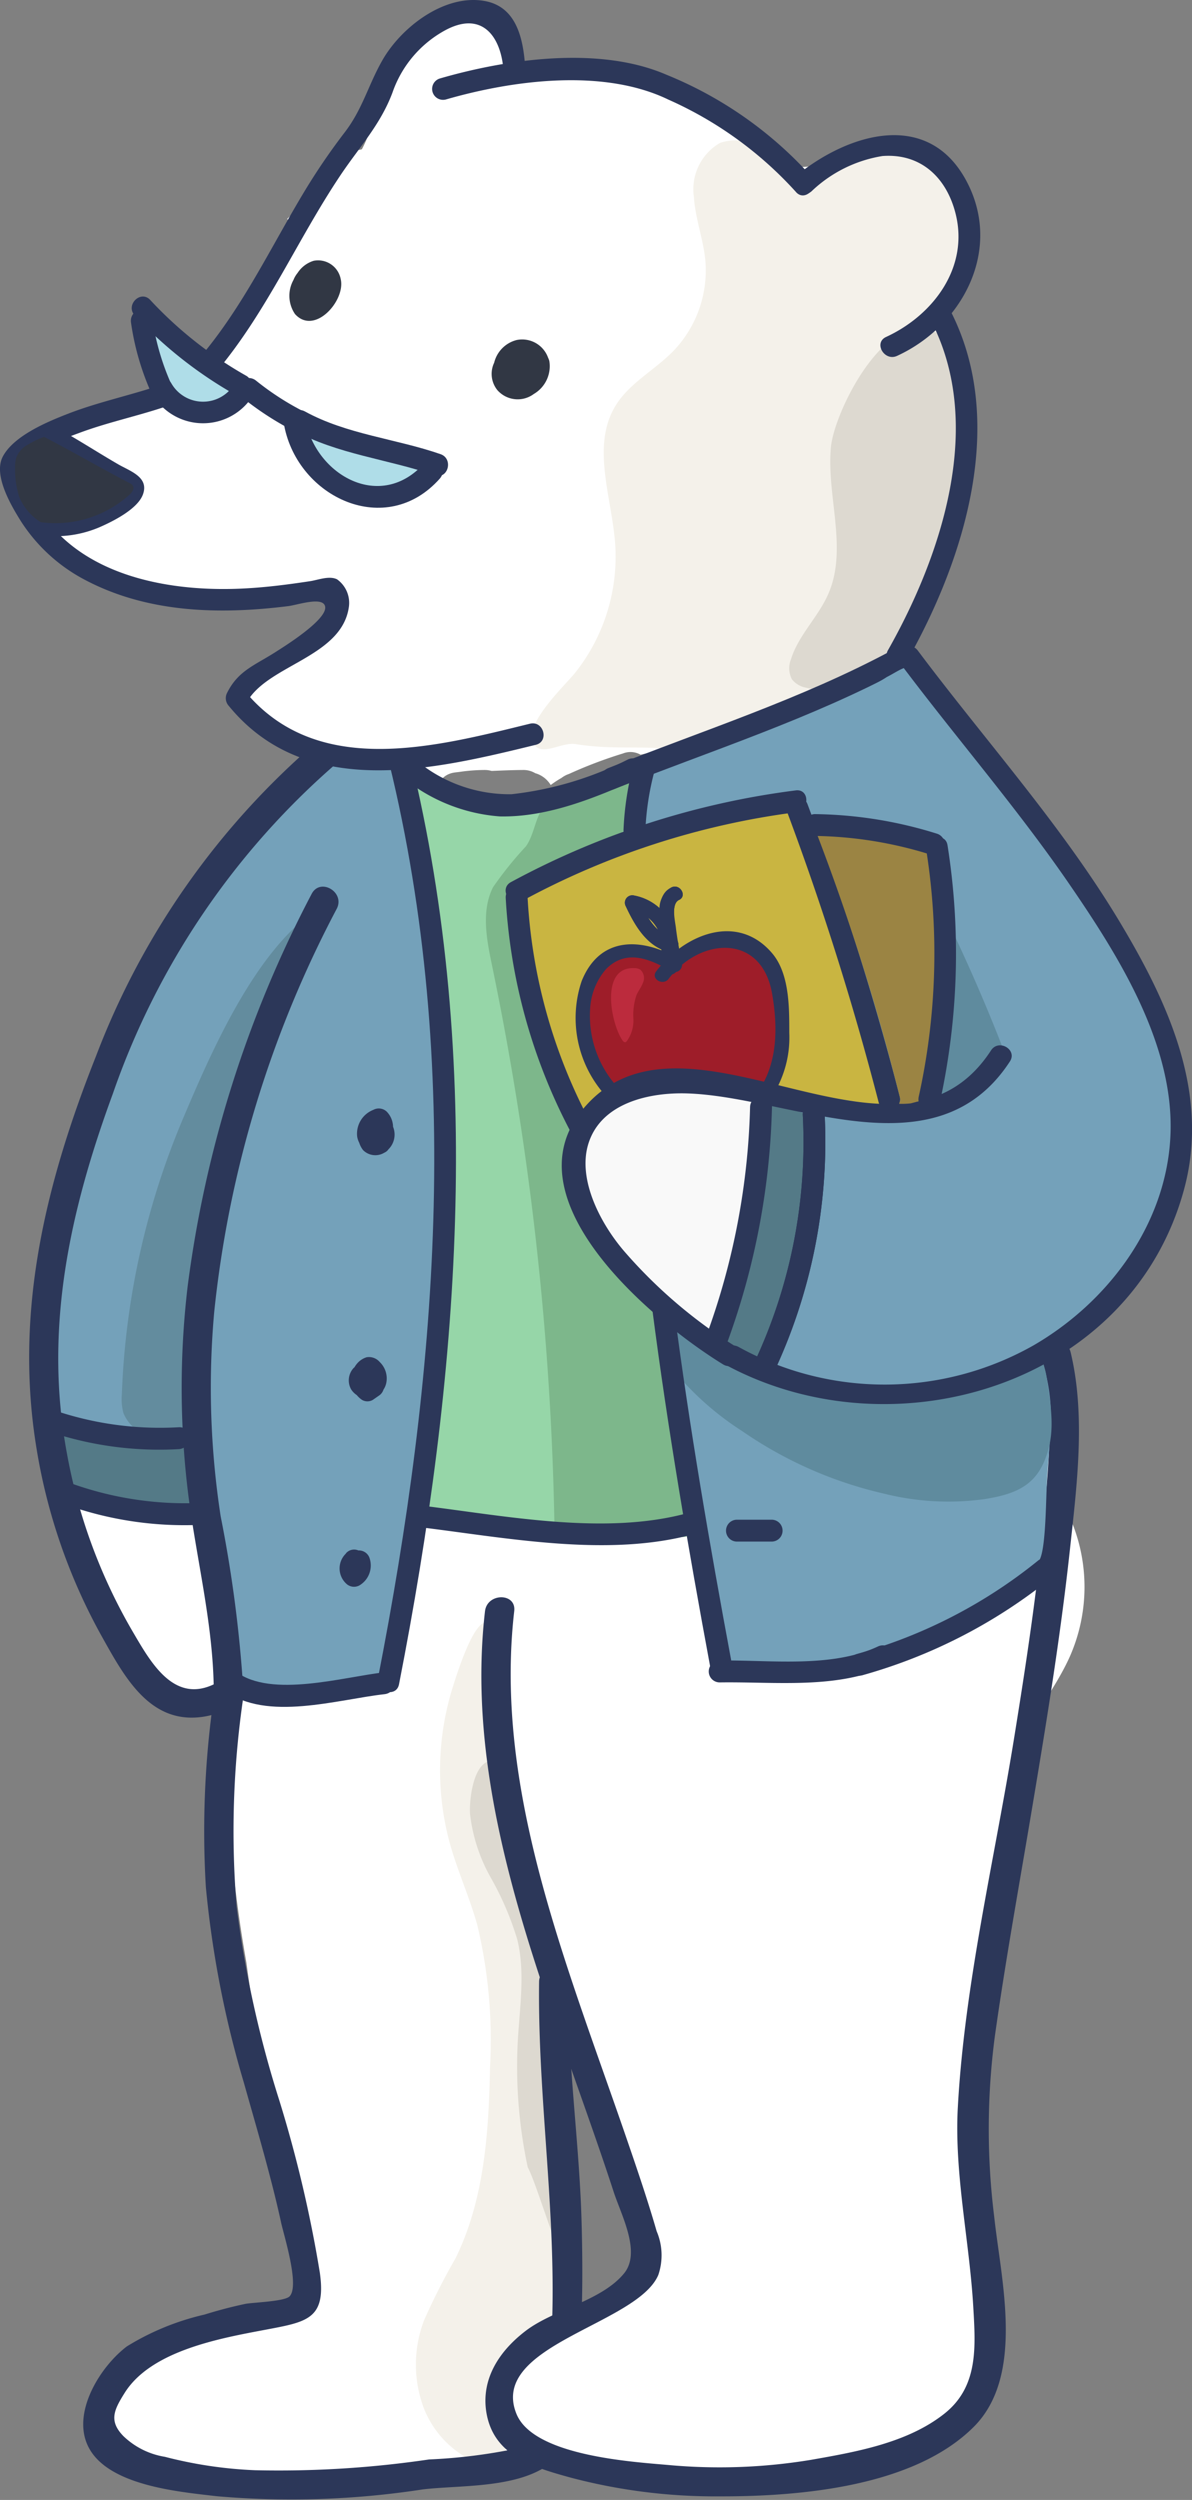 <?xml version="1.0" encoding="UTF-8"?>
<svg xmlns="http://www.w3.org/2000/svg" width="77.523" height="162.547" viewBox="0 0 77.523 162.547">
  <rect x="0" y="0" width="77.523" height="162.547" fill="#808080" stroke="none"/>
  <g id="Character" transform="translate(-57.571 -73.359)">
    <g id="Skin_COlour" transform="translate(69.546 117.363)">
      <g id="Group_159" data-name="Group 159" transform="translate(0)">
        <path id="Path_48" data-name="Path 48" d="M140.616,221.238c-.489-1.248-1.2-2.407-1.68-3.66-1.021-2.673-.926-5.616-.935-8.473,0-.057,0-.109,0-.166a1.6,1.6,0,0,1-1.652-2.1,1.488,1.488,0,0,1-.949-2.544c.043-.038.09-.076.138-.114a1.33,1.33,0,0,1,.19-1.078A15.333,15.333,0,0,0,137,200.584c-.043.014-.085.033-.128.047a1.382,1.382,0,0,1-1.538-.5,1.6,1.6,0,0,1,.185-2.454c.133-.1.271-.195.4-.29.014-.014.028-.024.043-.038a.066.066,0,0,1,.019-.014c.024-.028.052-.057.076-.085a1.612,1.612,0,0,1-.4-1.547,1.284,1.284,0,0,1,.071-1.429c.3-.465.608-.93.916-1.4q-.463-2.812-1.087-5.592a1.542,1.542,0,0,1-.959-.684,11.1,11.1,0,0,1-.94-1.69,1.554,1.554,0,0,1-.038-1.182A20.133,20.133,0,0,1,132,179a1.4,1.4,0,0,1-.422-1.044,8.045,8.045,0,0,0-.522-2.691,1.663,1.663,0,0,1-1.733-1.443c-.028-.214-.057-.427-.09-.636a24.031,24.031,0,0,0-.978-3.033,1.575,1.575,0,0,1-.18-.142c-.066-.066-.123-.128-.185-.195a1.633,1.633,0,0,1-.888.375c-2.122,2.82-8.692,3.622-11.226,4.149a1.481,1.481,0,0,1-1.538-.517q-2.222.484-4.415,1.12c-.038.019-.076.033-.114.052-.271.138-.992.774-1.153.56a1.544,1.544,0,0,1-.432.38c.014-.01.024-.024.038-.033a1.516,1.516,0,0,1-2.492-.631c-.114.052-.228.109-.347.161a.357.357,0,0,1-.062.028c-.024.01-.047.014-.071.024-.185.076-.366.157-.555.228a1.148,1.148,0,0,1-.332.066c-.223.066-.441.128-.669.185a1.448,1.448,0,0,1-1.315-.294,7.1,7.1,0,0,1-.84-.028,1.659,1.659,0,0,1-.911-.389c-1.533-.157-1.884-2.663-.242-2.957.138-.024.271-.033.4-.052h0a11.57,11.57,0,0,1,1.623-.123,1.635,1.635,0,0,1,.446.062c.684-.028,1.372-.057,2.055-.062a1.488,1.488,0,0,1,.783.209,1.731,1.731,0,0,1,1.006.769,6.341,6.341,0,0,1,.7-.46,1.719,1.719,0,0,1,.366-.214l.147-.057a28.948,28.948,0,0,1,3.484-1.32,1.328,1.328,0,0,1,1.149.081c2.468-.57,4.965-1,7.486-1.334h0l.4-.057a1.2,1.2,0,0,1,1,.294c1.457-.622,1.486-1.571,3.242-2.16.726-.242.755-1.581,1.514-1.514a3.3,3.3,0,0,1,1.372.38,3.81,3.81,0,0,1,.366-.484,1.22,1.22,0,0,1,.166-.185c-5.668.009-10.87,3.66-16.529,3.261-6.09-.422-11.117,1.457-17.217,1.913-.479.038.427.271.2.693-.09.176-2.734,1.244-2.748,1.443-.195,2.6-.332,4.528-.527,7.125-6.252,12.1-9.921,26.084-7.861,39.712.47,3.114,3.209,8.26,3.233,11.4.176,2.805-1.291,5.677.892,7.443s13.078-13.59,15.726-12.665c4.628,1.619,2.269,19.405,7.154,19.842,2.321.209,4.652.242,6.978.271a28.562,28.562,0,0,0,7.742-.6c4.215-1.125,7.614-4.253,10.889-7.13.361-3.313,3.076-5.972,4.438-9.01A11.209,11.209,0,0,0,140.616,221.238Zm-29.886-32.421a1.478,1.478,0,0,1,.375-2.217,1.347,1.347,0,0,0,.522-.74,1.338,1.338,0,0,1-.1-.18c-.138,0-.271,0-.408-.014a1.529,1.529,0,0,1-1.068-2.582c.1-.095.214-.19.323-.28a1.669,1.669,0,0,1-.375-.6,1.423,1.423,0,0,1,0-1.443,6.354,6.354,0,0,1,.864-1.21,1.615,1.615,0,0,1,.978-1.927,10.224,10.224,0,0,1,1.372-.437c.285-.114.57-.218.883-.313a1.134,1.134,0,0,1,.214-.043l.347-.147a1.179,1.179,0,0,1,1.244.147l.47-.014a1.525,1.525,0,0,1,.968,2.663,1.135,1.135,0,0,1-.285.731,1.4,1.4,0,0,1-.484,2.055l-.446.271a1.548,1.548,0,0,1-.665,2.511,5.1,5.1,0,0,0-.764.294,4.851,4.851,0,0,1-.252,1.562,1.48,1.48,0,0,1,.94,1.581,1.7,1.7,0,0,1-.489,2.758c-.2.085-.4.157-.6.223a1.24,1.24,0,0,1-.717.337c-.437.062-.878.123-1.315.19a1.635,1.635,0,0,1-1.7-2.34A1.38,1.38,0,0,1,110.729,188.816Zm8.649,21.071a3.355,3.355,0,0,1-2.25-1.358,1.811,1.811,0,0,1-.323-.214c-.4-.337-.788-.688-1.172-1.044a4.661,4.661,0,0,1-3.161-3.565c0-.038,0-.076-.01-.109a1.431,1.431,0,0,1-.342-1.32c-.019-.028-.043-.057-.062-.085a1.5,1.5,0,0,1,.361-1.913s0-.014-.01-.019a1.523,1.523,0,0,1-1.343-2.184,1.5,1.5,0,0,1-.142-2.108,1.556,1.556,0,0,1,.323-.9,2.238,2.238,0,0,1,1.082-1.082,3.763,3.763,0,0,1,3.911.209,5.6,5.6,0,0,1,3.5,2.521,1.264,1.264,0,0,1,0,1.5c.517,1.453-1.785,2.625-2.8,1.158-.057-.081-.128-.18-.214-.294a1.4,1.4,0,0,1-.769,1.571,14.663,14.663,0,0,1,.741,1.5,1.217,1.217,0,0,1-.119,1.125,2.333,2.333,0,0,1,.071.242,6.456,6.456,0,0,0,1.419.921,1.215,1.215,0,0,1,.769,1.272c.066.1.128.209.2.313s.157.228.237.337a.645.645,0,0,1,.038.052l.014.014c.152.171.3.332.456.5.014.009.019.019.028.024a1.5,1.5,0,0,1,1.073,1.419A1.521,1.521,0,0,1,119.378,209.888Zm11.654-18.228c-.066,1.946-3.09,1.946-3.028,0a27.379,27.379,0,0,0-.693-7.082,8.032,8.032,0,0,1-1.32-3.033,1.53,1.53,0,0,1,.114-1.078c-.209-1.623,2.364-2.169,3-.479A30.517,30.517,0,0,1,131.032,191.66Z" transform="translate(-82.798 -166.06)" fill="#fff"></path>
      </g>
    </g>
    <g id="Group_162" data-name="Group 162" transform="translate(62.987 174.7)">
      <path id="Path_49" data-name="Path 49" d="M85.4,296.339a6.344,6.344,0,0,0,4.481-1.087,5.932,5.932,0,0,0,1.666-4.908,4.355,4.355,0,0,1,.28-2.487c.821-1.358,2.839-1.092,4.358-.641a1.664,1.664,0,0,1,.907.5,1.753,1.753,0,0,1,.152,1.22c-.47,4.524,1.277,8.953,1.832,13.462.361,2.915.228,5.877.655,8.782.451,3.043,1.514,5.957,2.193,8.962a36.5,36.5,0,0,1,.655,12.247,9.411,9.411,0,0,1-1.695,4.96c-.484.6-1.1,1.087-1.543,1.714a7.1,7.1,0,0,0-.769,5.074,1.624,1.624,0,0,1-.114,1.134,1.557,1.557,0,0,1-1.315.46l-6.408.157a28.137,28.137,0,0,0-4.049.294c-1.125.19-2.226.517-3.351.717a15.6,15.6,0,0,1-5.729-.047,7.475,7.475,0,0,1-3.835-1.771,3.707,3.707,0,0,1-1.035-3.9,5.847,5.847,0,0,1,3.033-2.62,24.691,24.691,0,0,1,6.679-2.663,4.649,4.649,0,0,0,1.8-.546c1.358-.921,1.035-2.967.608-4.552a162.493,162.493,0,0,1-3.4-17.668,85.553,85.553,0,0,1-1.272-11.839c-.014-1.2.3-4.343,1.191-5.321C82.374,294.877,84.135,296.268,85.4,296.339Z" transform="translate(-70.845 -286.85)" fill="#fff"></path>
      <path id="Path_50" data-name="Path 50" d="M116.753,309.931c.5,1.809,1.291,3.532,1.794,5.345a32.189,32.189,0,0,1,.826,9.256c-.081,4.239-.375,8.606-2.245,12.408a43.486,43.486,0,0,0-2.036,4.006,8.064,8.064,0,0,0-.043,5.687,6.383,6.383,0,0,0,4.1,3.826,1.191,1.191,0,0,0,.85,0c.579-.3.413-1.154.223-1.78a5.273,5.273,0,0,1,.123-3.911,7.117,7.117,0,0,1,3.271-2.7,2.682,2.682,0,0,0,1.457-1.32,2.569,2.569,0,0,0,.057-1.025q-.619-8.174-1.239-16.343c-.133-1.785-.271-3.574-.574-5.335-.456-2.62-1.277-5.16-1.922-7.742-.812-3.252-1.329-6.565-1.851-9.878-.1-.627-.152-4.78-.389-4.823-.859-.147-1.96,3.427-2.174,4.1A18.073,18.073,0,0,0,116.753,309.931Z" transform="translate(-92.92 -291.442)" fill="#f4f1ea"></path>
      <path id="Path_51" data-name="Path 51" d="M121.962,317.978a10.908,10.908,0,0,0,1.348,4.154,19.61,19.61,0,0,1,1.728,4.035c.513,2.108.166,4.315.038,6.479a31.2,31.2,0,0,0,.641,8.321c.6,1.1,2.084,6.294,2.606,6.465,1.139-2.207-.916-11.046-.831-13.529.057-1.633.622-3.242.489-4.87a12.325,12.325,0,0,0-.8-3.024,83.951,83.951,0,0,1-2.535-8.63c-.171-.731-.228-3.128-1.434-2.82C122.143,314.835,121.91,317.133,121.962,317.978Z" transform="translate(-96.81 -301.392)" fill="#ddd9d0"></path>
      <g id="Group_161" data-name="Group 161" transform="translate(0 7.274)">
        <g id="left_leg">
          <g id="Group_160" data-name="Group 160">
            <path id="Path_52" data-name="Path 52" d="M77.634,302.86a60.91,60.91,0,0,0-.679,13.4,66.387,66.387,0,0,0,2.473,12.722c.579,2.06,1.182,4.111,1.718,6.18.252.964.489,1.932.7,2.9.185.859,1.225,4.125.551,4.809-.332.337-2.445.394-2.886.489q-1.339.285-2.644.693a16.721,16.721,0,0,0-5.051,2.07c-1.718,1.3-3.555,4.234-2.554,6.423,1.2,2.639,5.962,3.029,8.407,3.318a56.1,56.1,0,0,0,13.377-.441c2.8-.342,7.367.052,9.2-2.616,1.13-1.642.921-4.614,1.044-6.546.176-2.8.176-5.6.095-8.4-.152-5.127-.926-10.324-.859-15.442a.95.95,0,0,0-1.9,0c-.1,7.794,1.229,15.536.793,23.374-.114,2.06.057,6.261-2.274,6.973a35.291,35.291,0,0,1-5.677.707,66.956,66.956,0,0,1-11.321.7,27.766,27.766,0,0,1-5.862-.873,5.044,5.044,0,0,1-2.687-1.339c-.964-.983-.627-1.695.066-2.8,1.714-2.758,6.185-3.56,9.157-4.12,2.71-.513,3.973-.684,3.546-3.712a83.435,83.435,0,0,0-2.635-11.2,70.753,70.753,0,0,1-2.777-12.6,59.925,59.925,0,0,1,.517-14.16c.152-1.2-1.676-1.718-1.847-.513Z" transform="translate(-68.982 -302.174)" fill="#2c3759"></path>
          </g>
        </g>
      </g>
    </g>
    <g id="Right_Leg_2_" transform="translate(88.877 160.613)">
      <g id="Group_164" data-name="Group 164" transform="translate(1.078 2.93)">
        <g id="Group_163" data-name="Group 163">
          <path id="Path_53" data-name="Path 53" d="M159.5,288.377c-.009-5.578,4.443-18.883,2.677-23.331-2.06-5.184-19.249,3.066-24.788,3.712a10.667,10.667,0,0,0-4.3,1.31,11.4,11.4,0,0,0-1.666,1.277,25.778,25.778,0,0,0-5.369,6.56c-1.756,13.709,5.535,28.068,9.356,41.35.959,3.066-4.794,4.282-7.324,6.261-.655.513-2.255,1.937-2.193,3.627a4.23,4.23,0,0,0,.7,2.34,2.52,2.52,0,0,0,1.04.741c5.283,2.411,13.766,2.093,19.448.892,5.079-.854,9.627-1.813,10.424-5.35s-.954-13.021-.9-16.643C156.737,302.476,159.286,297.031,159.5,288.377Z" transform="translate(-125.794 -263.345)" fill="#fff"></path>
        </g>
      </g>
      <g id="Group_166" data-name="Group 166">
        <g id="Right_Leg">
          <g id="Group_165" data-name="Group 165">
            <path id="Path_54" data-name="Path 54" d="M123.759,274.673c-.859,7.443.741,14.81,2.948,21.888,1.13,3.617,2.421,7.182,3.674,10.756.593,1.69,1.182,3.384,1.737,5.093.5,1.538,1.813,3.949.684,5.326-1.481,1.8-4.533,2.326-6.38,3.722-1.7,1.291-2.934,3.109-2.573,5.321.46,2.8,3.014,3.555,5.445,4.225a36.749,36.749,0,0,0,9.679,1.229c5.222.014,12.655-.608,16.567-4.514,3.342-3.337,1.78-9.536,1.334-13.68a46.121,46.121,0,0,1,.047-11.749c.669-4.756,1.524-9.489,2.321-14.226.968-5.767,1.922-11.544,2.554-17.359.451-4.163,1.04-8.72.052-12.854-.285-1.187-2.112-.684-1.832.5.769,3.218.4,6.764.109,10.021-.432,4.87-1.172,9.707-1.951,14.53-1.282,7.941-3.223,15.987-3.665,24.033-.237,4.324.759,8.687,1.006,13,.147,2.573.342,5.16-1.88,6.921-2.4,1.9-5.725,2.483-8.663,3a36.47,36.47,0,0,1-9.347.332c-2.416-.209-8.71-.612-9.817-3.309-1.832-4.481,7.851-5.805,9.223-9.043a3.977,3.977,0,0,0-.109-2.843c-.565-1.96-1.225-3.9-1.885-5.824-1.272-3.707-2.625-7.386-3.85-11.112-2.478-7.552-4.448-15.389-3.527-23.388.138-1.2-1.761-1.191-1.9.009Z" transform="translate(-123.522 -257.173)" fill="#2c3759"></path>
          </g>
        </g>
      </g>
    </g>
    <g id="Left_Arm" transform="translate(59.467 121.266)">
      <g id="Group_168" data-name="Group 168" transform="translate(0.991 0.876)">
        <g id="Group_167" data-name="Group 167">
          <path id="Path_55" data-name="Path 55" d="M82.3,176.13c.4,1.367.864,2.639,1.263,4.006a15.657,15.657,0,0,0,1.585,3.916c-5.331,10.78-5.6,26.207-5.165,37.6.109,2.824.071,5.654-.057,8.478a11.013,11.013,0,0,1-2.473,7.068c-2.853,1.832-6.38,1-7.581-1.343a37.407,37.407,0,0,1-4.6-31.562C68.5,193.831,72.453,184.261,82.3,176.13" transform="translate(-63.655 -176.13)" fill="#fff"></path>
        </g>
      </g>
      <g id="Group_172" data-name="Group 172" transform="translate(1.017 0.995)">
        <g id="Group_169" data-name="Group 169" transform="translate(1.106 48.114)">
          <path id="Path_56" data-name="Path 56" d="M66.04,277.74c3.014,1.182,11.264,1.006,14.487.731" transform="translate(-66.04 -277.74)" fill="#74a1ba"></path>
        </g>
        <g id="Group_170" data-name="Group 170" transform="translate(0.318 43.201)">
          <path id="Path_57" data-name="Path 57" d="M79.916,267.39c-2.777.19-12.907,1.22-15.536.3" transform="translate(-64.38 -267.39)" fill="#74a1ba"></path>
        </g>
        <g id="Group_171" data-name="Group 171">
          <path id="Path_58" data-name="Path 58" d="M86.556,177.31c-1.282-.228-2.943-.7-4.225-.93-9.85,8.131-13.9,17.53-17.131,27.992a41.68,41.68,0,0,0-.389,20.117c.147.589.252.152.427.731.242-.019.717,0,.964,0a8.972,8.972,0,0,1,2.606.731c.138,0,.484-.242.627-.242a9.329,9.329,0,0,1,2.625.37,8.756,8.756,0,0,1,1.8-.123c.508,0,.94.859,1.424.93a9.744,9.744,0,0,1,3.332-.612q.47,0,.926.043c.157-.024.313-.047.47-.062-.009-.437-.028-.869-.057-1.291-.119-1.728-.342-3.4-.389-5.378-.256-10.994.835-25.586,5.71-35.44.2-.66.5-1.543.7-2.207A12,12,0,0,0,86.556,177.31Z" transform="translate(-63.709 -176.38)" fill="#74a1ba"></path>
        </g>
        <path id="Path_59" data-name="Path 59" d="M66.521,269.129a14.3,14.3,0,0,0,2.065.109q2.478.028,4.956.214a.31.31,0,0,1,.252.095.341.341,0,0,1,.033.218c-.095,1.457.479,2.915.285,4.362a29.52,29.52,0,0,1-5.829-.038,6.181,6.181,0,0,1-2.155-.636,1.411,1.411,0,0,1-.4-.3,1.354,1.354,0,0,1-.247-.47,6.409,6.409,0,0,1-.242-1.163c-.123-.878-.318-1.775-.375-2.654C65.316,268.7,66.051,269.048,66.521,269.129Z" transform="translate(-64.314 -224.94)" fill="#547a87"></path>
        <path id="Path_60" data-name="Path 60" d="M74.261,229.408a3.59,3.59,0,0,0,.1,1.234,2.562,2.562,0,0,0,2.236,1.581,7.5,7.5,0,0,0,2.843-.446c.176-.052.328-7.752.413-8.549a76.194,76.194,0,0,1,1.51-9.076c1.305-5.715,3.76-10.813,5.635-16.282-4.021,2.625-6.892,9.218-8.706,13.5A50.7,50.7,0,0,0,74.261,229.408Z" transform="translate(-69.248 -187.669)" fill="#638c9e"></path>
      </g>
      <g id="Right_Arm_1_" transform="translate(0 0)">
        <g id="Group_173" data-name="Group 173">
          <path id="Path_61" data-name="Path 61" d="M83.247,182.779c-3.294,6.845-4.633,14.407-5.207,21.93-.29,3.812-.366,7.638-.313,11.459.066,4.457.93,9.375-.261,13.733-.522,1.918-1.742,4.737-3.532,5.8-2.872,1.695-4.448-1.22-5.658-3.28a35.5,35.5,0,0,1-4.258-11.573c-1.5-8.1.195-15.745,2.991-23.355a50.068,50.068,0,0,1,14.715-21.627c.935-.788-.413-2.122-1.343-1.343a50.582,50.582,0,0,0-14.459,20.506c-3.228,8.131-5.288,16.4-3.93,25.182a37.455,37.455,0,0,0,4.263,12.5c1.5,2.677,3.176,5.891,6.755,5.269,3.7-.641,5.729-4.937,6.456-8.274,1.025-4.737.18-9.84.142-14.639-.081-10.524.641-21.707,5.274-31.329.532-1.092-1.1-2.055-1.633-.954Z" transform="translate(-61.567 -174.284)" fill="#2c3759"></path>
        </g>
      </g>
      <g id="Group_175" data-name="Group 175" transform="translate(1.544 48.374)">
        <g id="Group_174" data-name="Group 174">
          <path id="Path_62" data-name="Path 62" d="M65.3,277.609a22.962,22.962,0,0,0,9.712,1.41c.911-.062.916-1.486,0-1.424a22.01,22.01,0,0,1-9.332-1.358c-.864-.318-1.234,1.059-.38,1.372Z" transform="translate(-64.82 -276.19)" fill="#2c3759"></path>
        </g>
      </g>
      <g id="Group_177" data-name="Group 177" transform="translate(0.818 43.771)">
        <g id="Group_176" data-name="Group 176">
          <path id="Path_63" data-name="Path 63" d="M63.784,267.906a22.488,22.488,0,0,0,8.411,1.134c.911-.047.916-1.476,0-1.424a21.381,21.381,0,0,1-8.036-1.082c-.869-.294-1.244,1.082-.375,1.372Z" transform="translate(-63.29 -266.494)" fill="#2c3759"></path>
        </g>
      </g>
    </g>
    <g id="Head" transform="translate(57.571 73.359)">
      <g id="Group_219" data-name="Group 219">
        <g id="Head_2_" transform="translate(0.817 0.46)">
          <g id="Group_178" data-name="Group 178" transform="translate(2.054 27.827)">
            <path id="Path_64" data-name="Path 64" d="M63.781,132.95c1.88.968,3.513,2.16,5.392,3.128a.522.522,0,0,1,.214.161c.138.209-.057.47-.247.631a6.863,6.863,0,0,1-5.521,1.913" transform="translate(-63.62 -132.95)" fill="#fff"></path>
          </g>
          <g id="Group_179" data-name="Group 179" transform="translate(22.717)">
            <path id="Path_65" data-name="Path 65" d="M107.15,83.576c1-1.87,1.153-4.3,2.43-5.991a10.04,10.04,0,0,1,2.5-2.525,4.033,4.033,0,0,1,3.408-.56c.745.256,1.215,1.847,1.03,3.375-.095.783,20.108,7.391,19.619,7.956" transform="translate(-107.15 -74.328)" fill="#fff"></path>
          </g>
          <g id="Group_180" data-name="Group 180" transform="translate(27.963 4.152)">
            <path id="Path_66" data-name="Path 66" d="M118.2,84.25a22.374,22.374,0,0,1,4.685-1.082c.684-.066,1.467.071,2.15.028a22.706,22.706,0,0,1,5.326.071,19.493,19.493,0,0,1,9.138,5.06c.328.332,6.6,4.756,6.812,5.032" transform="translate(-118.2 -83.075)" fill="#fff"></path>
          </g>
          <g id="Group_181" data-name="Group 181" transform="translate(23.667 8.144)">
            <path id="Path_67" data-name="Path 67" d="M109.15,91.625c1.073-.911,19.662,2.953,29.255,2,2.487-.247.883-.456,2.763-1.229a3.321,3.321,0,0,1,2.829.247c.57.3,2.036.375,2.43.878a5.534,5.534,0,0,1,.983,5.729c-.313.9-.014,2.312-.636,3.038-.869,1.016-3.85,5.022-5.084,5.53" transform="translate(-109.15 -91.484)" fill="#fff"></path>
          </g>
          <g id="Group_182" data-name="Group 182" transform="translate(0 14.446)">
            <path id="Path_68" data-name="Path 68" d="M115.527,134.058a1.525,1.525,0,0,1,.313-.318c.009,0,.019-.014.028-.019a5.345,5.345,0,0,1,.7-.522c3.75-5.943,6.56-16.723,3.028-22.927L77.581,104.76a30.382,30.382,0,0,1-6.285,8.492,1.542,1.542,0,0,1-.888,2.753,1.37,1.37,0,0,1-1.367-.954,21.49,21.49,0,0,1-7.533,3.1c-1.13.342-2.127.546-2.212,2.15a3.4,3.4,0,0,0,.475,1.842,12.412,12.412,0,0,0,1.581,1.842,13.846,13.846,0,0,0,7.4,4.419,23.371,23.371,0,0,0,10.424-.275c.475-.109,1.13-.138,1.282.323a.937.937,0,0,1-.147.717,10.542,10.542,0,0,1-4.737,4.585,2.641,2.641,0,0,0-1.125,1,1.464,1.464,0,0,0,.451,2.117,7.909,7.909,0,0,0,2.758,1.457,22.376,22.376,0,0,0,8.122.907,22.618,22.618,0,0,0,4.144-.688c1.3-.342,1.88-.949,3.209-.935a91.673,91.673,0,0,0,18.821-1.6c.1-.019.2-.043.3-.066a.922.922,0,0,0,.024-.256,1.515,1.515,0,0,1,1.514-1.514,3.426,3.426,0,0,1,1.372.195C115.271,134.181,115.385,134.214,115.527,134.058Z" transform="translate(-59.292 -104.76)" fill="#fff"></path>
          </g>
          <g id="Group_183" data-name="Group 183" transform="translate(17.861 8.533)">
            <path id="Path_69" data-name="Path 69" d="M116.487,119.2c7.253,4.04,14.525-7.752,14.274-14.236-6.7-3.731-15.584-9.7-22.809-12.271-2.269-.807-3.228-.2-6.176.328-2.231.4-2.464,2.25-4.856,4.529" transform="translate(-96.92 -92.305)" fill="#fff"></path>
          </g>
        </g>
        <path id="Path_70" data-name="Path 70" d="M152.892,127.64a1.525,1.525,0,0,1,.313-.318c.009,0,.019-.014.028-.019a5.818,5.818,0,0,1,.674-.508c1.068-2.312,1.671-4.633,2.8-7.377,1.666-4.044,2.345-8.654.973-12.807a4.993,4.993,0,0,1-.4-1.8,4.775,4.775,0,0,1,.589-1.737c1.092-2.316,1.7-5.155.4-7.358a5.729,5.729,0,0,0-5.25-2.6A7.967,7.967,0,0,0,147.7,95.9a9.217,9.217,0,0,0-1.984-2.563,3.108,3.108,0,0,0-3.048-.608,3.476,3.476,0,0,0-1.7,3.508c.085,1.386.6,2.71.74,4.087a7.56,7.56,0,0,1-2.07,5.929c-1.21,1.248-2.867,2.084-3.769,3.57-1.581,2.6-.256,5.9-.024,8.929a12.137,12.137,0,0,1-2.616,8.449c-.631.783-3.356,3.332-2.706,4.552.5.945,1.8-.085,2.753.066,2.293.366,3.992.114,6.033.309,1.88-.385,3.774-.693,5.687-.945h0l.4-.057c.427-.052.612-1.059.854-.835,1.847-.56,3.366-.517,3.275-1.4-.081-.764.873-1.215,1.633-1.144.551.052,1-.09,1.362.123C152.621,127.692,152.745,127.8,152.892,127.64Z" transform="translate(-95.84 -83.437)" fill="#f4f1ea"></path>
        <path id="Path_71" data-name="Path 71" d="M175.441,118.741c-3.3-2.046-6.812,4.97-7.03,7.348-.29,3.19,1.111,6.574-.161,9.513-.65,1.509-1.951,2.7-2.435,4.267a1.551,1.551,0,0,0,.057,1.3,1.5,1.5,0,0,0,.907.546,4.381,4.381,0,0,0,1.79.081,1.417,1.417,0,0,1,1.115-.494c.119.01.228.033.342.047a6.26,6.26,0,0,0,1.642-1.111,12.1,12.1,0,0,0,2.772-4.5,34.235,34.235,0,0,0,2.421-13.31C176.841,121.058,176.613,119.468,175.441,118.741Z" transform="translate(-114.372 -97.005)" fill="#ddd9d0"></path>
        <g id="Group_196" data-name="Group 196">
          <g id="Group_185" data-name="Group 185" transform="translate(2.195 27.581)">
            <g id="Group_184" data-name="Group 184">
              <path id="Path_72" data-name="Path 72" d="M62.676,132.781c.983.517,1.927,1.092,2.872,1.671.351.214.7.432,1.059.641.29.171,1.31.536,1.462.812-.081-.408-.237-.437-.465-.085-.237.19-.489.366-.745.532a7.46,7.46,0,0,1-.916.5,6.046,6.046,0,0,1-3.066.432c-.911-.081-.907,1.343,0,1.424a7.254,7.254,0,0,0,3.627-.56c.854-.375,2.445-1.168,2.791-2.117.413-1.13-.831-1.51-1.609-1.96-1.438-.831-2.82-1.747-4.291-2.521-.812-.427-1.528.8-.717,1.229Z" transform="translate(-62.194 -131.463)" fill="#2c3759"></path>
            </g>
          </g>
          <g id="Group_187" data-name="Group 187" transform="translate(0 25.037)">
            <g id="Group_186" data-name="Group 186">
              <path id="Path_73" data-name="Path 73" d="M67.895,126.145c-1.932.646-3.935,1.068-5.839,1.8-1.339.517-3.6,1.443-4.31,2.824-.608,1.187.508,3.1,1.153,4.139a11.024,11.024,0,0,0,4.111,3.816c4.1,2.2,8.805,2.316,13.315,1.752.579-.071,2.269-.655,2.392.033.157.859-2.767,2.658-3.195,2.934-1.372.883-2.449,1.215-3.176,2.663a.747.747,0,0,0,.109.864c5.036,6.142,13.267,4.163,19.961,2.525.888-.218.513-1.59-.38-1.372-6.2,1.519-13.875,3.574-18.574-2.16.038.29.076.574.109.864,1.258-2.511,6.18-2.972,6.684-6.256a1.884,1.884,0,0,0-.764-1.837c-.517-.252-1.229.043-1.761.123-1.377.209-2.763.389-4.154.465-4.809.275-10.676-.712-13.448-5.122-.631-1-1.334-2.093-.7-3.109.56-.9,2.392-1.538,3.313-1.88,1.809-.674,3.7-1.073,5.535-1.685.864-.3.494-1.68-.38-1.386Z" transform="translate(-57.571 -126.104)" fill="#2c3759"></path>
            </g>
          </g>
          <g id="Group_189" data-name="Group 189" transform="translate(12.948)">
            <g id="Group_188" data-name="Group 188">
              <path id="Path_74" data-name="Path 74" d="M106.077,78.068c-.1-1.932-.451-4.239-2.644-4.642-2.611-.479-5.445,1.7-6.674,3.869-.911,1.6-1.277,3.157-2.445,4.676a41.805,41.805,0,0,0-2.744,4.049c-2.112,3.536-3.883,7.258-6.546,10.438-.584.7.418,1.709,1.006,1.006,3.247-3.883,5.217-8.54,8.017-12.717,1.248-1.861,2.582-3.261,3.375-5.359a7.332,7.332,0,0,1,3.252-3.959c2.582-1.514,3.859.337,3.978,2.639.052.911,1.476.916,1.424,0Z" transform="translate(-84.848 -73.359)" fill="#2c3759"></path>
            </g>
          </g>
          <g id="Group_191" data-name="Group 191" transform="translate(28.09 3.763)">
            <g id="Group_190" data-name="Group 190">
              <path id="Path_75" data-name="Path 75" d="M117.626,84c4.367-1.267,10.267-2.051,14.5,0a24.652,24.652,0,0,1,8.279,5.986c.579.712,1.581-.3,1.006-1.006a25.613,25.613,0,0,0-9.4-6.593c-4.348-1.889-10.329-1.044-14.758.242a.71.71,0,0,0,.38,1.367Z" transform="translate(-116.747 -81.286)" fill="#2c3759"></path>
            </g>
          </g>
          <g id="Group_193" data-name="Group 193" transform="translate(51.507 8.79)">
            <g id="Group_192" data-name="Group 192">
              <path id="Path_76" data-name="Path 76" d="M167.327,95.547a8.671,8.671,0,0,1,4.638-2.316c2.5-.185,4.149,1.405,4.742,3.7.916,3.527-1.438,6.65-4.51,8.065-.831.384-.109,1.609.717,1.229,4.168-1.913,6.8-6.722,4.633-11.131-2.454-4.984-7.766-3.385-11.226-.551-.712.579.3,1.581,1.006,1Z" transform="translate(-166.078 -91.876)" fill="#2c3759"></path>
            </g>
          </g>
          <g id="Group_195" data-name="Group 195" transform="translate(57.643 19.695)">
            <g id="Group_194" data-name="Group 194" transform="translate(0)">
              <path id="Path_77" data-name="Path 77" d="M181.864,115.923c3.584,6.769.759,15.318-2.763,21.527a.712.712,0,0,0,1.229.717c3.793-6.684,6.6-15.707,2.763-22.961-.427-.812-1.657-.09-1.229.717Z" transform="translate(-179.004 -114.85)" fill="#2c3759"></path>
            </g>
          </g>
        </g>
        <g id="Group_197" data-name="Group 197" transform="translate(0.987 28.41)">
          <path id="Path_78" data-name="Path 78" d="M61.316,138.754a3.529,3.529,0,0,1-1.4-1.638,5.791,5.791,0,0,1-.271-1.894,2.09,2.09,0,0,1,.076-.665,1.559,1.559,0,0,1,.674-.8,6.416,6.416,0,0,1,1.134-.551c1.88.968,3.674,2.027,5.554,3a.522.522,0,0,1,.214.161c.138.209-.057.47-.247.631A7.215,7.215,0,0,1,61.316,138.754Z" transform="translate(-59.65 -133.21)" fill="#313744"></path>
        </g>
        <g id="Group_199" data-name="Group 199" transform="translate(31.969 22.071)">
          <g id="Group_198" data-name="Group 198">
            <path id="Path_79" data-name="Path 79" d="M125.773,120.631a1.683,1.683,0,0,0-.475,2.521,1.759,1.759,0,0,0,2.369.247,2.093,2.093,0,0,0,1.006-2.155,1.571,1.571,0,0,0-2.165-.964,2.228,2.228,0,0,0-1.206,2.15,1.272,1.272,0,0,0,.85,1.229,1.669,1.669,0,0,0,1.386-.332,2.07,2.07,0,0,0,1.087-2.193,1.791,1.791,0,0,0-2.07-1.244,2.013,2.013,0,0,0-1.491,2.316,1.49,1.49,0,0,0,2.478.907.95.95,0,1,0-1.343-1.343c.6-.551.332.066.722.066-.028,0,.038-.1.019-.052-.052.028-.033,0,.057-.066a.074.074,0,0,1-.038.028c.024.043-.242-.076-.09,0,.057.033.057.033,0,.009a.249.249,0,0,1-.095-.209c-.062-.066.147-.109-.033,0a1.757,1.757,0,0,1-.479.3h.5a.267.267,0,0,1,.038.024l.342.342c.062.1,0,.3.047.123,0,.019.024-.161.014-.119,0,0,.057-.247.081-.228s-.171.033-.18.028a.427.427,0,0,1-.271-.271.625.625,0,0,1-.014-.147c.057.038-.285.252-.294.261-.081.019-.071.024.033.014a.12.12,0,0,1,.1,0c.052.024.028.014.081.085s.081.242-.024.309c1.049-.646.095-2.288-.949-1.647Z" transform="translate(-124.918 -119.854)" fill="#313744"></path>
          </g>
        </g>
        <g id="Group_201" data-name="Group 201" transform="translate(18.823 16.921)">
          <g id="Group_200" data-name="Group 200">
            <path id="Path_80" data-name="Path 80" d="M99.083,109.221a1.68,1.68,0,0,0-1.595,1.068,2.115,2.115,0,0,0,.1,2.217c1.277,1.41,3.29-.878,2.976-2.26a1.5,1.5,0,0,0-1.756-1.206,1.916,1.916,0,0,0-1.358,1.747,1.345,1.345,0,0,0,1.68,1.386,1.784,1.784,0,0,0,1.272-1.652.984.984,0,0,0-.665-1.168.953.953,0,0,0-1.168.665c-.014.109-.047.233-.057.347-.024.342-.052.076,0,.081.066-.038.133-.081.2-.119a.27.27,0,0,1,.209.028c.256.047.4.233.427.565a.558.558,0,0,1,.033-.095c-.062.062.1-.033.024-.019-.2.028-.4.18-.6-.014-.024-.019-.071-.109-.081-.114-.1-.043.1-.128-.028-.043a3.153,3.153,0,0,0-.313.4c-.028.024-.057.052-.081.076.142-.294.422-.152.835.437,0-.019,0-.266,0-.171a1.707,1.707,0,0,1,.085-.3c.062-.166.043-.014-.052.01-.057.014-.285.024-.076.038a.958.958,0,0,0,.949-.949.973.973,0,0,0-.954-.954Z" transform="translate(-97.225 -109.006)" fill="#313744"></path>
          </g>
        </g>
        <g id="Group_205" data-name="Group 205" transform="translate(9.237 20.393)">
          <g id="Group_202" data-name="Group 202">
            <path id="Path_81" data-name="Path 81" d="M83.7,121.129a3.235,3.235,0,0,1-2.706,1.661,2.93,2.93,0,0,1-2.63-1.462,17,17,0,0,1-1.334-5.008,25.731,25.731,0,0,0,6.669,4.809" transform="translate(-77.03 -116.32)" fill="#afdde8"></path>
          </g>
          <g id="Group_203" data-name="Group 203" transform="translate(6.669 4.809)">
            <path id="Path_82" data-name="Path 82" d="M91.08,126.45a21.943,21.943,0,0,0,3.361,2.169" transform="translate(-91.08 -126.45)" fill="#afdde8"></path>
          </g>
          <g id="Group_204" data-name="Group 204" transform="translate(10.03 6.978)">
            <path id="Path_83" data-name="Path 83" d="M98.16,131.02a5.88,5.88,0,0,0,3.413,4.647,5.219,5.219,0,0,0,5.6-1.6c-2.91-1.063-6.622-1.628-9.014-3.047" transform="translate(-98.16 -131.02)" fill="#afdde8"></path>
          </g>
        </g>
        <g id="Group_218" data-name="Group 218" transform="translate(8.512 19.28)">
          <g id="Group_207" data-name="Group 207" transform="translate(0 0.798)">
            <g id="Group_206" data-name="Group 206">
              <path id="Path_84" data-name="Path 84" d="M78.222,120.756a15.918,15.918,0,0,1-1.339-4.585c-.123-.9-1.5-.517-1.372.38a17.076,17.076,0,0,0,1.481,4.927c.389.826,1.619.1,1.229-.722Z" transform="translate(-75.503 -115.656)" fill="#2c3759"></path>
            </g>
          </g>
          <g id="Group_209" data-name="Group 209" transform="translate(0.054)">
            <g id="Group_208" data-name="Group 208">
              <path id="Path_85" data-name="Path 85" d="M75.813,115.207a27.32,27.32,0,0,0,6.56,5.165.712.712,0,0,0,.717-1.229,25.922,25.922,0,0,1-6.271-4.946c-.627-.669-1.628.337-1.006,1.011Z" transform="translate(-75.617 -113.976)" fill="#2c3759"></path>
            </g>
          </g>
          <g id="Group_211" data-name="Group 211" transform="translate(1.285 5.295)">
            <g id="Group_210" data-name="Group 210">
              <path id="Path_86" data-name="Path 86" d="M78.32,126.184a3.823,3.823,0,0,0,6.589.019c.484-.778-.745-1.5-1.229-.717a2.379,2.379,0,0,1-4.13-.019c-.475-.778-1.709-.066-1.229.717Z" transform="translate(-78.211 -125.131)" fill="#2c3759"></path>
            </g>
          </g>
          <g id="Group_213" data-name="Group 213" transform="translate(6.895 5.303)">
            <g id="Group_212" data-name="Group 212">
              <path id="Path_87" data-name="Path 87" d="M90.271,126.326a19.759,19.759,0,0,0,3.147,2.1c.807.432,1.528-.8.717-1.229a17.888,17.888,0,0,1-2.858-1.88c-.707-.574-1.718.427-1.006,1.006Z" transform="translate(-90.028 -125.148)" fill="#2c3759"></path>
            </g>
          </g>
          <g id="Group_215" data-name="Group 215" transform="translate(10.247 7.379)">
            <g id="Group_214" data-name="Group 214">
              <path id="Path_88" data-name="Path 88" d="M97.442,130.845c2.834,1.562,6.133,1.87,9.161,2.919.869.3,1.239-1.073.38-1.372-2.9-1.006-6.1-1.282-8.82-2.777-.807-.441-1.524.788-.722,1.229Z" transform="translate(-97.091 -129.522)" fill="#2c3759"></path>
            </g>
          </g>
          <g id="Group_217" data-name="Group 217" transform="translate(9.962 7.512)">
            <g id="Group_216" data-name="Group 216">
              <path id="Path_89" data-name="Path 89" d="M96.5,130.693c.907,4.671,6.622,7.367,10.116,3.437.608-.684-.394-1.695-1.006-1.006-2.82,3.166-7.035.816-7.737-2.81-.171-.9-1.543-.517-1.372.38Z" transform="translate(-96.489 -129.801)" fill="#2c3759"></path>
            </g>
          </g>
        </g>
      </g>
    </g>
    <g id="Shirt" transform="translate(82.835 122.106)">
      <g id="Shirt_1_" transform="translate(0.857 1.1)">
        <g id="Group_220" data-name="Group 220">
          <path id="Path_90" data-name="Path 90" d="M113.844,226.845c1.481-11,2.919-22.467,1.177-33.427-.332-2.074-.774-4.135-.949-6.228-.237-2.853-.119-6.3-1.472-8.82a9.175,9.175,0,0,0,7.135,2.511,24.812,24.812,0,0,0,8.1-2.364c-.171,1.78-.185,3.555-.356,5.335a2.956,2.956,0,0,0-2.44.456q-2.642,1.367-5.279,2.739c1.51,4.823,1.1,10.476,3.949,14.649a10.9,10.9,0,0,0,1.585,6.8,19.716,19.716,0,0,0,4.453,5.146,87.875,87.875,0,0,1,1.576,13.913,18.637,18.637,0,0,1-6.807.541C120.964,227.889,117.375,227.286,113.844,226.845Z" transform="translate(-112.6 -178.37)" fill="#96d6a8"></path>
        </g>
      </g>
      <path id="Path_91" data-name="Path 91" d="M124.609,186.594c-.774,1.543-.418,3.385-.066,5.074a196.472,196.472,0,0,1,4.068,36.836l7.96.285A1.146,1.146,0,0,0,138,227.341c-.047-2.217-.157-4.438-.332-6.65s-.446-4.552-1.737-6.375a42.517,42.517,0,0,0-3.294-3.38,9.581,9.581,0,0,1-2.378-5.767,23.25,23.25,0,0,0-.119-2.44,12.315,12.315,0,0,0-.864-2.592,40.276,40.276,0,0,1-2.815-11.7,2.789,2.789,0,0,1,.166-1.533c.494-.949,1.775-1.035,2.815-1.282a6.211,6.211,0,0,0,4.571-6.437c-.057-.551-5.725,1.666-6.214,2.354-.451.636-.536,1.661-1.044,2.388A23.623,23.623,0,0,0,124.609,186.594Z" transform="translate(-117.809 -177.652)" fill="#7db78b"></path>
      <g id="Group_222" data-name="Group 222" transform="translate(1.46 49.137)">
        <g id="Group_221" data-name="Group 221">
          <path id="Path_92" data-name="Path 92" d="M114.549,280.992c5.63.693,12.161,1.965,17.72.437a.712.712,0,0,0-.38-1.372c-5.392,1.481-11.877.185-17.345-.484-.9-.114-.9,1.31,0,1.419Z" transform="translate(-113.87 -279.566)" fill="#2c3759"></path>
        </g>
      </g>
      <g id="Group_224" data-name="Group 224" transform="translate(0)">
        <g id="Group_223" data-name="Group 223">
          <path id="Path_93" data-name="Path 93" d="M111.03,177.238a11.263,11.263,0,0,0,7.011,3.152c3.147.062,6.233-1.225,9.052-2.478.835-.37.114-1.6-.717-1.229a22.108,22.108,0,0,1-7.585,2.264,9.47,9.47,0,0,1-6.75-2.71c-.7-.6-1.709.4-1.011,1Z" transform="translate(-110.795 -176.053)" fill="#2c3759"></path>
        </g>
      </g>
    </g>
    <g id="Left_Cardigan" transform="translate(69.386 122.092)">
      <g id="Left_Cardigan_1_" transform="translate(0.634 0.697)">
        <g id="Group_229" data-name="Group 229">
          <g id="Group_225" data-name="Group 225">
            <path id="Path_94" data-name="Path 94" d="M96.487,237.443c-1.894.209-3.916.479-5.81.688-1.509.166-3.3.323-4.415-.707-.024-3.142-1.685-10.073-2.16-13.187-2.06-13.628,6.755-34.643,13-46.747C102,197.118,100.408,217.6,96.487,237.443Z" transform="translate(-83.797 -177.49)" fill="#74a1ba"></path>
          </g>
          <g id="Group_226" data-name="Group 226" transform="translate(11.459 23.35)">
            <path id="Path_95" data-name="Path 95" d="M108.181,227.269a1.277,1.277,0,0,0-.157.612.445.445,0,0,0,.389.432.5.5,0,0,0,.242-.076.667.667,0,0,0,.3-.759.509.509,0,0,0-.717-.275.412.412,0,0,0,.071.7.724.724,0,0,0,.351-1.225,1.067,1.067,0,0,0-.726.864c-.024.4.384.8.759.665" transform="translate(-107.938 -226.68)" fill="#74a1ba"></path>
          </g>
          <g id="Group_227" data-name="Group 227" transform="translate(10.938 39.508)">
            <path id="Path_96" data-name="Path 96" d="M107.281,261.152c-.057.256-.119.513-.176.769a.415.415,0,1,0-.128-.717.485.485,0,0,0,.166.783.6.6,0,0,0,.731-.451.8.8,0,0,0-.4-.816.859.859,0,0,0-.138,1.462l.375-.261" transform="translate(-106.839 -260.72)" fill="#74a1ba"></path>
          </g>
          <g id="Group_228" data-name="Group 228" transform="translate(10.346 52.083)">
            <path id="Path_97" data-name="Path 97" d="M105.8,287.21a.628.628,0,0,0,.019.949.78.78,0,0,0,.332-.945.448.448,0,0,0-.214.736.52.52,0,0,0,.223-.646.286.286,0,0,0-.2.408" transform="translate(-105.592 -287.21)" fill="#74a1ba"></path>
          </g>
        </g>
      </g>
      <g id="Group_231" data-name="Group 231" transform="translate(12.748)">
        <g id="Group_230" data-name="Group 230">
          <path id="Path_98" data-name="Path 98" d="M110.069,176.909c4.785,19.609,3.1,39.9-.736,59.511-.176.9,1.2,1.277,1.372.38,3.888-19.87,5.578-40.41.736-60.271-.214-.888-1.59-.513-1.372.38Z" transform="translate(-109.317 -176.022)" fill="#2c3759"></path>
        </g>
      </g>
      <g id="Group_241" data-name="Group 241" transform="translate(0 8.917)">
        <g id="Line_Work">
          <g id="Tummy">
            <g id="Group_232" data-name="Group 232">
              <path id="Path_99" data-name="Path 99" d="M90.91,195.288a75.479,75.479,0,0,0-8.06,25.51,56.24,56.24,0,0,0,.071,13.78c.527,4,1.514,7.946,1.619,12a.95.95,0,0,0,1.9,0A84.765,84.765,0,0,0,85,235.765a55,55,0,0,1-.422-13.305,71.937,71.937,0,0,1,7.97-26.217c.555-1.082-1.082-2.046-1.638-.954Z" transform="translate(-82.461 -194.808)" fill="#2c3759"></path>
            </g>
          </g>
        </g>
        <g id="Group_234" data-name="Group 234" transform="translate(2.511 50.904)">
          <g id="Group_233" data-name="Group 233">
            <path id="Path_100" data-name="Path 100" d="M88.054,303.414c2.691,2.036,7.343.57,10.381.233.9-.1.911-1.524,0-1.424-2.658.294-7.367,1.7-9.66-.038-.736-.555-1.448.684-.722,1.229Z" transform="translate(-87.75 -302.045)" fill="#2c3759"></path>
          </g>
        </g>
        <g id="Group_236" data-name="Group 236" transform="translate(11.392 14.424)">
          <g id="Group_235" data-name="Group 235">
            <path id="Path_101" data-name="Path 101" d="M106.788,226.127a1.541,1.541,0,0,0,.076,1.771,1.124,1.124,0,0,0,1.59.009,1.349,1.349,0,0,0,.342-1.571,1.242,1.242,0,0,0-1.41-.65c-1.277.351-.85,2.5.479,2.089a1.451,1.451,0,0,0,.532-2.383.747.747,0,0,0-.864-.109,1.664,1.664,0,0,0-1.049,1.752,1.348,1.348,0,0,0,1.633,1.078c.888-.218.513-1.59-.38-1.372.071-.019.147.057.166.062-.185-.052.014-.1-.014-.029.047-.123.233-.2.366-.261-.29-.038-.574-.076-.864-.109.171.147-.095-.152.024.029q-.014-.114-.014.014c.009-.062,0-.066,0-.019,0,0-.047.062,0,.014s.057-.033-.014.009c.066-.033.057-.038-.024-.014l.551.071c-.147-.062.119.166.119.261a.374.374,0,0,1-.095.2c-.1.095-.271.157-.375.038a.191.191,0,0,1-.047-.147c.047-.1.233.009.285.033-.081-.043.285.119.161.185a1.206,1.206,0,0,0,.071-.233.734.734,0,0,0-.256-.973.725.725,0,0,0-.983.256Z" transform="translate(-106.46 -225.194)" fill="#2c3759"></path>
          </g>
        </g>
        <g id="Group_238" data-name="Group 238" transform="translate(10.868 30.577)">
          <g id="Group_237" data-name="Group 237">
            <path id="Path_102" data-name="Path 102" d="M105.819,260.176c-.057.256-.119.513-.176.769a.726.726,0,0,0,.5.878,1.168,1.168,0,0,0,1.348-.655,1.081,1.081,0,0,0-.47-1.381,1.133,1.133,0,0,0-1.367.176,1.19,1.19,0,0,0-.147,1.367,1.255,1.255,0,0,0,2.283-.389,1.478,1.478,0,0,0-.422-1.386.921.921,0,0,0-.854-.309,1.324,1.324,0,0,0-.565.351,1.6,1.6,0,0,0,.261,2.416.694.694,0,0,0,.717,0l.375-.261a.732.732,0,0,0,.256-.973.715.715,0,0,0-.973-.256l-.375.261h.717c.052.047.057.052.024.014s-.028-.028.014.028c0,0-.047-.1-.009.01-.014-.043-.028-.2-.024-.052,0-.019,0-.19,0-.09s.024-.081.024-.085c-.028.095-.019.033.019-.024s.019-.033-.019.024l.043-.043a.333.333,0,0,1-.047.038.462.462,0,0,1,.109-.052h-.717c-.057-.038.114.071.076.095-.009,0-.024-.071,0-.081a.126.126,0,0,1,.047-.052l-.028.028c.085.01.152-.047.256.038.19.161.009.451-.218.47-.4.033-.408-.7.047-.6.166.294.332.584.5.878.057-.256.119-.513.176-.769a.731.731,0,0,0-.5-.878.719.719,0,0,0-.873.5Z" transform="translate(-105.356 -259.224)" fill="#2c3759"></path>
          </g>
        </g>
        <g id="Group_240" data-name="Group 240" transform="translate(10.27 43.151)">
          <g id="Group_239" data-name="Group 239">
            <path id="Path_103" data-name="Path 103" d="M104.512,285.92a1.346,1.346,0,0,0,.019,1.961.732.732,0,0,0,.864.109,1.506,1.506,0,0,0,.66-1.747.729.729,0,0,0-.878-.5,1.165,1.165,0,0,0-.527,1.922.724.724,0,0,0,.864.109,1.241,1.241,0,0,0,.551-1.448.733.733,0,0,0-.878-.5.992.992,0,0,0-.665.565,1.04,1.04,0,0,0,.038.888.72.72,0,0,0,.973.256.731.731,0,0,0,.256-.973c.095.214.062.57-.223.636l-.878-.5c.024.081.028.076.014-.009.014-.076.019-.085,0-.038s.043-.086.085-.114c.29.038.574.076.864.109.052.052.052.123.081.185,0,.052,0,.057,0,.019,0-.057,0-.033,0,.062-.009.052-.057.095,0,.029a.2.2,0,0,1-.138.119q-.164.078-.043.043l-.878-.5a.331.331,0,0,1,.028.09c.014.052.009.043,0-.033,0,.076,0,.085,0,.033s0-.043-.014.029c.009-.019.014-.033.024-.052-.043.071-.043.076,0,.014-.014.014-.028.033-.043.047.066-.043.062-.038-.009,0,.29.038.574.076.864.109-.128-.1.062.085-.038-.029.033.085.033.09.009.009.009.085.009.1.009.047s0-.038-.014.047c.019-.066.019-.071,0-.024s-.019.043.014-.019c-.057.066-.057.076,0,.019a.7.7,0,1,0-.992-.983Z" transform="translate(-104.097 -285.712)" fill="#2c3759"></path>
          </g>
        </g>
      </g>
    </g>
    <g id="Right_cardigan" transform="translate(96.647 115.557)">
      <g id="Right_cardigan_1_" transform="translate(2.174 1.008)">
        <g id="Group_243" data-name="Group 243" transform="translate(5.99 55.605)">
          <g id="Group_242" data-name="Group 242">
            <path id="Path_104" data-name="Path 104" d="M157.778,282.944h2.255a.712.712,0,0,0,0-1.424h-2.255a.712.712,0,0,0,0,1.424Z" transform="translate(-157.089 -281.52)" fill="#2c3759"></path>
          </g>
        </g>
        <g id="Group_244" data-name="Group 244" transform="translate(0 6.684)">
          <path id="Path_105" data-name="Path 105" d="M145.035,178.46a21.428,21.428,0,0,0-.565,4.5c-.047,2.8,10.576,10.011,11.274,17.416.318,3.356-3.541,6.09-4.315,10.1a9.769,9.769,0,0,1-1.334,4.486c-.845,1.215-3.527-.693-3.451-.038,1.12,10.049,2.786,18.717,3.413,22.078,2.046-.033,4.059.19,6.1.157a16.048,16.048,0,0,0,2.084-.123,7.817,7.817,0,0,0,2.426-.788" transform="translate(-144.469 -178.46)" fill="#74a1ba"></path>
        </g>
        <g id="Group_245" data-name="Group 245" transform="translate(0.314)">
          <path id="Path_106" data-name="Path 106" d="M145.13,171.434c.655-.261-.437-.109.252-.37,5.416-2.079,11.824-4.011,16.695-6.684a34.641,34.641,0,0,0,2.279,6.228c1.078,2.644,7.538,4.709,8.274,7.467.3,1.135,3.242,5.279,3.532,6.418.7,2.758.517,5.4,1.22,8.16s-5.986,3.318-5.568,6.142c.5,3.437-1.766,6.783-.688,10.087,1.111,3.408.793,4.837.555,8.089-.1,1.339-.062,5.008-.541,5.682-3.859,3.29-6.783,5.3-11.644,6.75" transform="translate(-145.13 -164.38)" fill="#74a1ba"></path>
        </g>
        <path id="Path_107" data-name="Path 107" d="M191.513,200.093a4.318,4.318,0,0,1,.4,2.877,3.89,3.89,0,0,1-1.609,1.847,14.384,14.384,0,0,1-4.552,2.112c.38-.1.256-6.432.271-7.116.047-2.421-.076-4.856,0-7.277.1-3.437,1.832.062,2.578,1.4A53.24,53.24,0,0,1,191.513,200.093Z" transform="translate(-166.155 -178.4)" fill="#5f8b9e"></path>
      </g>
      <path id="Path_108" data-name="Path 108" d="M163.158,265.194a17.179,17.179,0,0,0,6.56.337c1.771-.294,3.095-.764,3.807-2.411.688-1.6.565-3.052.18-5.421a4.638,4.638,0,0,0-.342-1.234c-.142-.109-.427.665-.608.66a12.009,12.009,0,0,0-2.858.437,20.284,20.284,0,0,1-6.494.584c-1.258-.128-2.5-.437-3.76-.5a17.533,17.533,0,0,1-3.318-.171,9.127,9.127,0,0,1-2.264-1.011q-2.506-1.41-5.013-2.815c.712.4.309,3.4,1.049,4.282a19.289,19.289,0,0,0,3.816,3.2A26.663,26.663,0,0,0,163.158,265.194Z" transform="translate(-144.702 -210.266)" fill="#5f8b9e"></path>
      <g id="Group_247" data-name="Group 247" transform="translate(16.16 59.109)">
        <g id="Group_246" data-name="Group 246">
          <path id="Path_109" data-name="Path 109" d="M174.81,294.388a34.19,34.19,0,0,0,12.389-6.427c.7-.589-.309-1.59-1.006-1.006a32.558,32.558,0,0,1-11.763,6.057c-.873.271-.5,1.642.38,1.377Z" transform="translate(-173.934 -286.778)" fill="#2c3759"></path>
        </g>
      </g>
      <g id="Group_249" data-name="Group 249" transform="translate(3.344 42.291)">
        <g id="Group_248" data-name="Group 248">
          <path id="Path_110" data-name="Path 110" d="M146.942,252.023c1.006,7.771,2.331,15.494,3.76,23.2.166.9,1.538.517,1.372-.38-1.41-7.576-2.72-15.176-3.712-22.818-.114-.892-1.538-.907-1.419,0Z" transform="translate(-146.935 -251.349)" fill="#2c3759"></path>
        </g>
      </g>
      <g id="Group_251" data-name="Group 251" transform="translate(7.035 64.783)">
        <g id="Group_250" data-name="Group 250">
          <path id="Path_111" data-name="Path 111" d="M155.4,301.142c3.617-.057,7.647.47,11.008-1.106.831-.389.109-1.619-.717-1.229-3.024,1.419-7.016.864-10.286.911a.712.712,0,0,0,0,1.424Z" transform="translate(-154.71 -298.732)" fill="#2c3759"></path>
        </g>
      </g>
      <g id="Group_253" data-name="Group 253" transform="translate(8.164 56.613)">
        <g id="Group_252" data-name="Group 252">
          <path id="Path_112" data-name="Path 112" d="M157.778,282.944h2.255a.712.712,0,0,0,0-1.424h-2.255a.712.712,0,0,0,0,1.424Z" transform="translate(-157.089 -281.52)" fill="#2c3759"></path>
        </g>
      </g>
      <g id="Group_255" data-name="Group 255" transform="translate(0)">
        <g id="Group_254" data-name="Group 254">
          <path id="Path_113" data-name="Path 113" d="M140.745,171.372c6.3-2.5,12.8-4.576,18.788-7.794.807-.432.09-1.666-.717-1.229-5.877,3.157-12.261,5.193-18.446,7.652-.845.332-.479,1.709.375,1.372Z" transform="translate(-139.891 -162.256)" fill="#2c3759"></path>
        </g>
      </g>
      <g id="Group_257" data-name="Group 257" transform="translate(1.462 7.044)">
        <g id="Group_256" data-name="Group 256">
          <path id="Path_114" data-name="Path 114" d="M143.625,177.6a19.383,19.383,0,0,0-.655,4.638.712.712,0,0,0,1.424,0A17.662,17.662,0,0,1,145,177.98a.715.715,0,0,0-1.377-.38Z" transform="translate(-142.97 -177.095)" fill="#2c3759"></path>
        </g>
      </g>
    </g>
    <g id="Book" transform="translate(90.457 124.744)">
      <g id="Book_3_" transform="translate(0.716 0.907)">
        <g id="Group_258" data-name="Group 258">
          <path id="Path_115" data-name="Path 115" d="M146.555,183.52c1.932,5.274,4.647,14.25,5.972,19.709a85.072,85.072,0,0,0-14.283-1.457,8.118,8.118,0,0,0-3.266.294,3.312,3.312,0,0,0-2.188,2.511c-2.592-5.065-4.277-9.484-4.429-15.176A50.321,50.321,0,0,1,146.555,183.52Z" transform="translate(-128.36 -183.52)" fill="#c9b541"></path>
        </g>
      </g>
      <g id="Group_260" data-name="Group 260" transform="translate(0.003 6.312)">
        <g id="Group_259" data-name="Group 259">
          <path id="Path_116" data-name="Path 116" d="M132.437,210.321a35.066,35.066,0,0,1-4.154-14.73c-.033-.911-1.462-.916-1.424,0a36.925,36.925,0,0,0,4.348,15.446c.413.821,1.642.1,1.229-.717Z" transform="translate(-126.858 -194.906)" fill="#2c3759"></path>
        </g>
      </g>
      <g id="Group_262" data-name="Group 262" transform="translate(0 0)">
        <g id="Group_261" data-name="Group 261">
          <path id="Path_117" data-name="Path 117" d="M127.928,188.8a50.941,50.941,0,0,1,17.8-5.763c.9-.1.911-1.528,0-1.424a52.9,52.9,0,0,0-18.518,5.957c-.816.422-.1,1.652.717,1.229Z" transform="translate(-126.852 -181.608)" fill="#2c3759"></path>
        </g>
      </g>
      <g id="Group_264" data-name="Group 264" transform="translate(18.214 0.423)">
        <g id="Group_263" data-name="Group 263">
          <path id="Path_118" data-name="Path 118" d="M165.269,183.364a189.1,189.1,0,0,1,6,19.011.712.712,0,0,0,1.372-.38,187.888,187.888,0,0,0-6-19.011c-.309-.854-1.685-.484-1.372.38Z" transform="translate(-165.223 -182.5)" fill="#2c3759"></path>
        </g>
      </g>
    </g>
    <g id="Apple" transform="translate(94.965 131.001)">
      <g id="Apple_1_" transform="translate(0.503 0.005)">
        <g id="Group_265" data-name="Group 265" transform="translate(0 3.284)">
          <path id="Path_119" data-name="Path 119" d="M143.129,203.694a4,4,0,0,1,2.919-1.885,2.381,2.381,0,0,1,1.277,0,4.805,4.805,0,0,1,2.255,1.562,9.631,9.631,0,0,1,.788,4.576,5.571,5.571,0,0,1-1.3,4.239,8.874,8.874,0,0,0-3.555-.593,25.242,25.242,0,0,0-6.076.161,7.479,7.479,0,0,1-2.013-5.345,4.967,4.967,0,0,1,.831-2.53,3.122,3.122,0,0,1,2.236-1.348c1.04-.081,1.733.636,2.639,1.168" transform="translate(-137.408 -201.719)" fill="#9e1d29"></path>
        </g>
        <path id="Path_120" data-name="Path 120" d="M142.032,210.651c.047.071.123.147.2.123a.176.176,0,0,0,.081-.062,2.276,2.276,0,0,0,.432-1.462,4.054,4.054,0,0,1,.2-1.533c.123-.28.323-.527.427-.816a.73.73,0,0,0-.176-.84.681.681,0,0,0-.361-.1C140.551,205.828,141.273,209.55,142.032,210.651Z" transform="translate(-139.449 -200.659)" fill="#bc2b3d"></path>
        <g id="Group_267" data-name="Group 267" transform="translate(5.029)">
          <g id="Group_266" data-name="Group 266">
            <path id="Path_121" data-name="Path 121" d="M149.15,199.936a12.759,12.759,0,0,1-.166-2.25c-.009-.494-.285-1.771.256-2.017s.071-1.073-.479-.821c-.778.351-.778,1.206-.75,1.951a22.458,22.458,0,0,0,.223,3.389c.119.6,1.035.347.916-.252Z" transform="translate(-148.002 -194.8)" fill="#2c3759"></path>
          </g>
        </g>
        <g id="Group_269" data-name="Group 269" transform="translate(2.748 0.569)">
          <g id="Group_268" data-name="Group 268">
            <path id="Path_122" data-name="Path 122" d="M146.421,198.378a3.4,3.4,0,0,0-2.635-2.369.482.482,0,0,0-.536.7c.593,1.263,1.372,2.625,2.829,2.981.593.142.845-.774.252-.916-1.2-.29-1.78-1.519-2.264-2.544-.18.233-.356.465-.536.7a2.471,2.471,0,0,1,1.975,1.7c.176.579,1.1.332.916-.252Z" transform="translate(-143.196 -196)" fill="#2c3759"></path>
          </g>
        </g>
      </g>
      <g id="Group_271" data-name="Group 271" transform="translate(0 3.756)">
        <g id="Group_270" data-name="Group 270">
          <path id="Path_123" data-name="Path 123" d="M139.017,211.882a6.9,6.9,0,0,1-1.685-4.96,4.283,4.283,0,0,1,1.04-2.611c1.334-1.343,2.881-.636,4.248.147a.476.476,0,0,0,.479-.821c-2.392-1.377-5.131-1.5-6.318,1.462a7.517,7.517,0,0,0,1.566,7.453c.389.47,1.059-.2.669-.669Z" transform="translate(-136.348 -202.702)" fill="#2c3759"></path>
        </g>
      </g>
      <g id="Group_273" data-name="Group 273" transform="translate(5.186 2.903)">
        <g id="Group_272" data-name="Group 272">
          <path id="Path_124" data-name="Path 124" d="M148.183,204c2.017-2.682,6-2.967,6.712.907.4,2.226.4,4.752-1.04,6.6-.37.475.294,1.153.669.669a7.034,7.034,0,0,0,1.5-4.657c0-1.638.019-3.85-1.12-5.184-2.283-2.672-5.748-1.191-7.538,1.187-.37.489.451.964.816.479Z" transform="translate(-147.272 -200.906)" fill="#2c3759"></path>
        </g>
      </g>
      <g id="Group_275" data-name="Group 275" transform="translate(5.524)">
        <g id="Group_274" data-name="Group 274">
          <path id="Path_125" data-name="Path 125" d="M149.393,199.6c-.152-.7-.28-1.405-.366-2.117-.047-.427-.332-1.581.2-1.823.555-.252.071-1.073-.479-.821a1.6,1.6,0,0,0-.764,1.671,18.377,18.377,0,0,0,.489,3.337c.128.6,1.044.351.916-.247Z" transform="translate(-147.986 -194.79)" fill="#2c3759"></path>
        </g>
      </g>
      <g id="Group_277" data-name="Group 277" transform="translate(3.251 0.574)">
        <g id="Group_276" data-name="Group 276">
          <path id="Path_126" data-name="Path 126" d="M146.421,198.378a3.4,3.4,0,0,0-2.635-2.369.482.482,0,0,0-.536.7c.593,1.263,1.372,2.625,2.829,2.981.593.142.845-.774.252-.916-1.2-.29-1.78-1.519-2.264-2.544-.18.233-.356.465-.536.7a2.471,2.471,0,0,1,1.975,1.7c.176.579,1.1.332.916-.252Z" transform="translate(-143.196 -196)" fill="#2c3759"></path>
        </g>
      </g>
    </g>
    <g id="Right_Arm_5_" transform="translate(94.098 115.353)">
      <path id="Path_127" data-name="Path 127" d="M147.291,228.138c-.095.679-.19,1.358-.29,2.036a34.923,34.923,0,0,1-1.78,8,2.545,2.545,0,0,1-1.652-.722,11.916,11.916,0,0,0-1.41-1.182c-.437-.266-.935-.418-1.372-.684a5.916,5.916,0,0,1-1.324-1.229c-.46-.517-.916-1.04-1.377-1.557A11.851,11.851,0,0,1,137,231.447a9.53,9.53,0,0,1-1.163-5.744,3.784,3.784,0,0,1,1.3-2.691,2.756,2.756,0,0,1,.949-.679,15.36,15.36,0,0,1,5.017-.826,10.289,10.289,0,0,1,2.435.346,5.189,5.189,0,0,1,2.288,1c.4.5-.033,1.752-.123,2.378Q147.5,226.688,147.291,228.138Z" transform="translate(-135.202 -193.175)" fill="#f9f9f9"></path>
      <g id="Right_Arm_7_" transform="translate(9.735 1.339)">
        <g id="Group_278" data-name="Group 278">
          <path id="Path_128" data-name="Path 128" d="M156.146,209.416c-.441-.394-.65-.636-1.116-1a50.056,50.056,0,0,0,3.029-15.627c5.307,1.552,13.1,2.881,15.945-3.29a113.636,113.636,0,0,0-6.171-13.291c-1.9-2.848-3.8-4.747-4.747-8.07,0-1.424,1.932-1.856,3.356-2.805.949-.475,1.6-1.158,2.554-.209s.736,1.59,1.21,2.54c6.171,7.12,12.342,14.241,15.19,23.26.475,1.9,0,4.272,0,6.171a17.252,17.252,0,0,1-9.968,12.817c-.949.475-2.373.949-3.323,1.424-5.222.949-10.918,1.424-15.669-1.832" transform="translate(-155.03 -164.646)" fill="#74a1ba"></path>
        </g>
        <path id="Path_129" data-name="Path 129" d="M162.454,225.247c-.475,2.71-.479,5.483-.783,8.217a16.763,16.763,0,0,1-2.492,7.785,5.54,5.54,0,0,1-2.473-.85.633.633,0,0,1-.18-.157.515.515,0,0,1-.071-.223c-.161-1.087.536-2.093.812-3.157a9.94,9.94,0,0,0,.209-1.547,54.19,54.19,0,0,1,.978-5.635c.195-.949.38-1.9.522-2.867.071-.5-.033-2.221.432-2.487.3-.171,1.087.261,1.386.361C161.348,224.882,161.9,225.067,162.454,225.247Z" transform="translate(-155.765 -195.976)" fill="#547a87"></path>
        <g id="Group_280" data-name="Group 280" transform="translate(2.702 28.465)">
          <g id="Group_279" data-name="Group 279">
            <path id="Path_130" data-name="Path 130" d="M163.968,225.3a33.74,33.74,0,0,1-3.171,16.154c-.389.826.84,1.547,1.229.717a35.252,35.252,0,0,0,3.366-16.87c-.047-.911-1.472-.921-1.424,0Z" transform="translate(-160.722 -224.612)" fill="#2c3759"></path>
          </g>
        </g>
      </g>
      <g id="Group_282" data-name="Group 282" transform="translate(10.428 0)">
        <g id="Group_281" data-name="Group 281">
          <path id="Path_131" data-name="Path 131" d="M167.992,162.843c3.65,4.88,7.671,9.489,11.117,14.516,3.233,4.714,6.859,10.5,6.541,16.424-.3,5.7-4.054,10.709-8.881,13.514a19.662,19.662,0,0,1-19.206.109c-.807-.432-1.528.8-.717,1.229,10.946,5.82,26.269,1.215,29.7-11.487,1.68-6.228-1.025-12.1-4.182-17.364-3.774-6.294-8.748-11.791-13.135-17.649-.551-.736-1.785-.028-1.234.707Z" transform="translate(-156.49 -161.825)" fill="#2c3759"></path>
        </g>
      </g>
      <g id="Group_284" data-name="Group 284" transform="translate(0 25.975)">
        <g id="Group_283" data-name="Group 283">
          <path id="Path_132" data-name="Path 132" d="M145.733,236.062a31.977,31.977,0,0,1-7.068-6.043c-1.528-1.742-3.142-4.68-2.407-7.068.826-2.677,3.983-3.356,6.418-3.28,6.741.209,16.149,5.359,21-2.079.5-.769-.731-1.486-1.229-.717-6.166,9.47-19.975-4.277-26.6,3.892-4.809,5.929,4.752,13.809,9.176,16.524.783.479,1.5-.75.717-1.229Z" transform="translate(-134.522 -216.546)" fill="#2c3759"></path>
        </g>
      </g>
      <g id="Group_286" data-name="Group 286" transform="translate(9.374 29.301)">
        <g id="Group_285" data-name="Group 285">
          <path id="Path_133" data-name="Path 133" d="M155.694,239.468a47.755,47.755,0,0,0,2.881-15.228c.028-.916-1.4-.916-1.424,0a46.507,46.507,0,0,1-2.834,14.848c-.318.859,1.059,1.234,1.377.38Z" transform="translate(-154.27 -223.552)" fill="#2c3759"></path>
        </g>
      </g>
      <g id="Group_288" data-name="Group 288" transform="translate(12.437 29.806)">
        <g id="Group_287" data-name="Group 287">
          <path id="Path_134" data-name="Path 134" d="M162.026,242.172a35.252,35.252,0,0,0,3.366-16.87c-.043-.911-1.467-.916-1.424,0a33.74,33.74,0,0,1-3.171,16.154c-.389.821.84,1.547,1.229.717Z" transform="translate(-160.722 -224.616)" fill="#2c3759"></path>
        </g>
      </g>
    </g>
    <g id="Book_1_" transform="translate(109.866 126.29)">
      <g id="Book_2_" transform="translate(0.689 0.914)">
        <g id="Group_289" data-name="Group 289">
          <path id="Path_135" data-name="Path 135" d="M176.643,204.369c-.4.1-.8.214-1.2.318a4.888,4.888,0,0,1-.741.029c-.052-.033.095-.166.038-.38A148.822,148.822,0,0,0,169.19,186.8a25.556,25.556,0,0,1,7.856,1.163A42.59,42.59,0,0,1,176.643,204.369Z" transform="translate(-169.19 -186.792)" fill="#9b8443"></path>
        </g>
      </g>
      <g id="Group_291" data-name="Group 291">
        <g id="Group_290" data-name="Group 290">
          <path id="Path_136" data-name="Path 136" d="M168.428,186.287a26.28,26.28,0,0,1,7.567,1.225.712.712,0,0,0,.38-1.372,27.587,27.587,0,0,0-7.946-1.272.71.71,0,0,0,0,1.419Z" transform="translate(-167.739 -184.866)" fill="#2c3759"></path>
        </g>
      </g>
      <g id="Group_293" data-name="Group 293" transform="translate(7.434 1.51)">
        <g id="Group_292" data-name="Group 292">
          <path id="Path_137" data-name="Path 137" d="M183.922,188.941a43.13,43.13,0,0,1-.5,15.968c-.195.892,1.177,1.277,1.372.38a45.169,45.169,0,0,0,.5-16.728c-.142-.9-1.514-.517-1.372.38Z" transform="translate(-183.4 -188.046)" fill="#2c3759"></path>
        </g>
      </g>
    </g>
  </g>
</svg>
